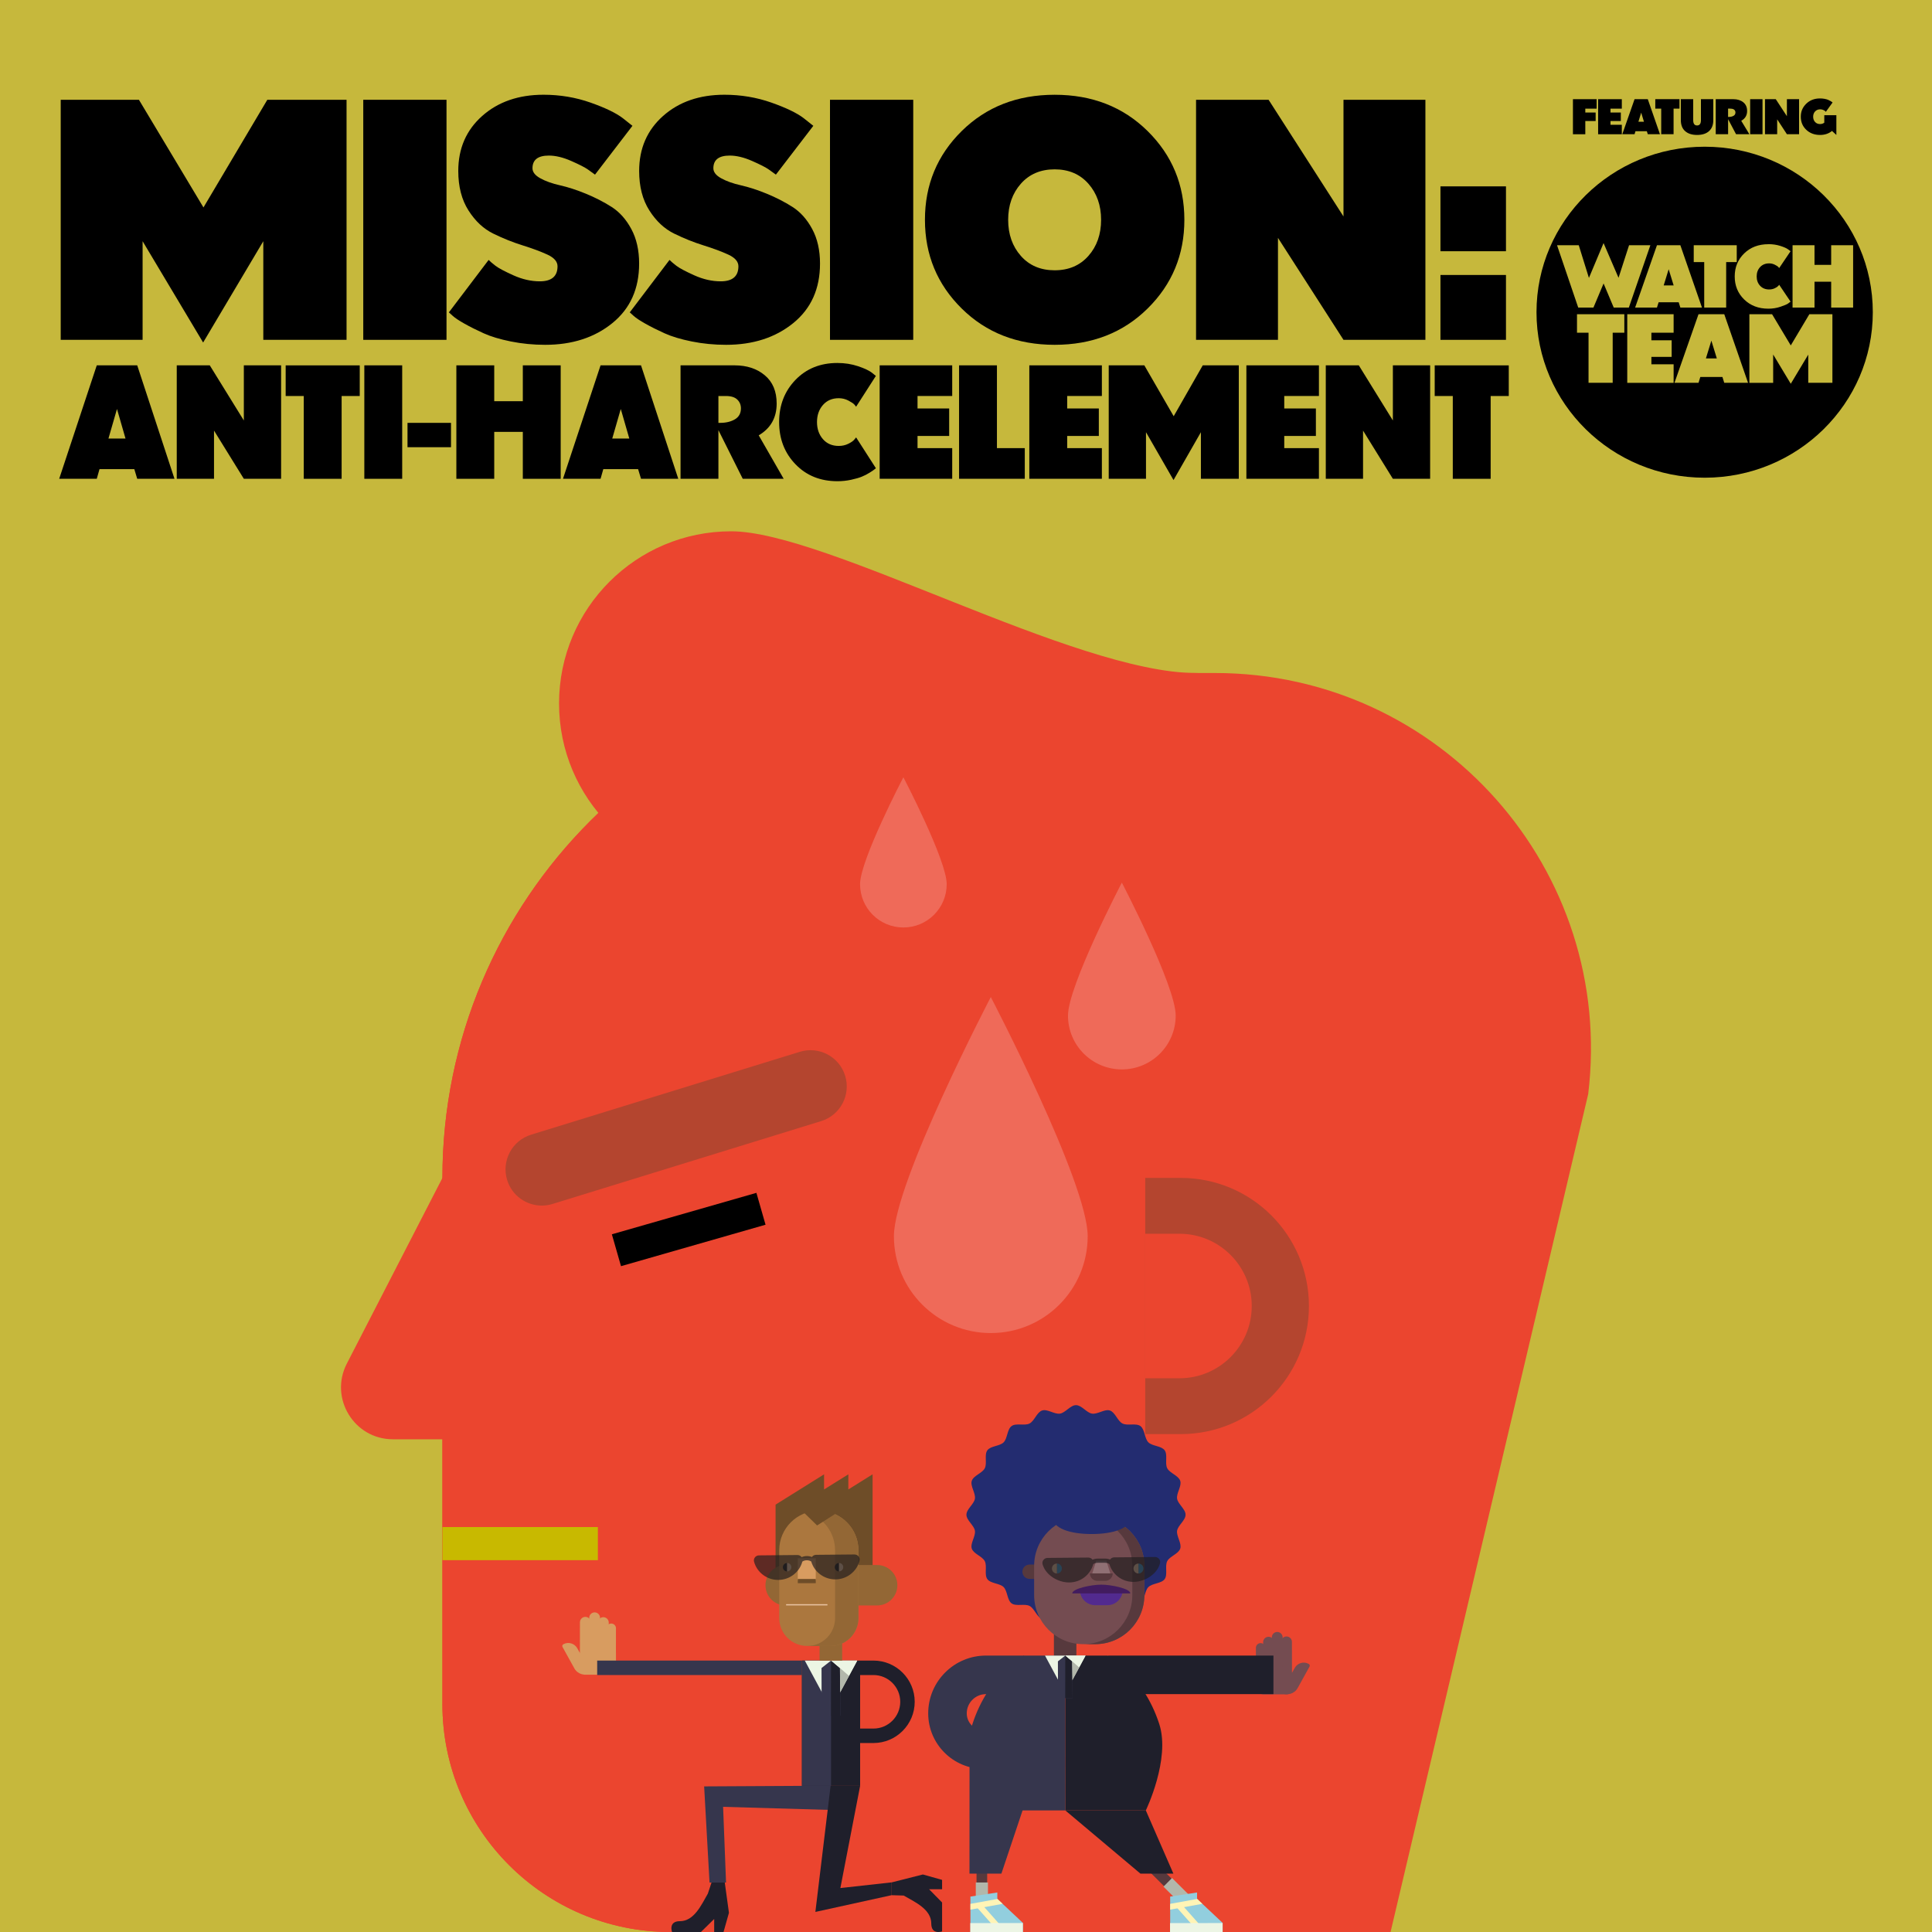 <?xml version="1.0" encoding="utf-8"?>
<svg xmlns="http://www.w3.org/2000/svg" xmlns:xlink="http://www.w3.org/1999/xlink" id="Calque_1" data-name="Calque 1" viewBox="0 0 800 800">
  <defs>
    <style>
      .cls-1 {
        fill: none;
      }

      .cls-2 {
        fill: #eb452f;
      }

      .cls-3 {
        fill: #6e4d28;
      }

      .cls-4 {
        fill: #3598cf;
      }

      .cls-5 {
        fill: #907074;
      }

      .cls-6 {
        fill: #ef6a59;
      }

      .cls-7 {
        fill: #92cede;
      }

      .cls-8 {
        fill: #b2b7ab;
      }

      .cls-9 {
        fill: #232c70;
      }

      .cls-10 {
        fill: #ecf5e4;
      }

      .cls-11 {
        clip-path: url(#clippath-1);
      }

      .cls-12 {
        clip-path: url(#clippath-2);
      }

      .cls-13 {
        fill: #936735;
      }

      .cls-14 {
        fill: #fff4b6;
      }

      .cls-15 {
        fill: #1f1f2b;
      }

      .cls-16 {
        fill: #421c5f;
      }

      .cls-17 {
        fill: #f2b14f;
      }

      .cls-18 {
        fill: #522a8f;
      }

      .cls-19 {
        fill: #d89c60;
      }

      .cls-20 {
        fill: #57393d;
      }

      .cls-21 {
        fill: #231f20;
        opacity: .7;
      }

      .cls-22 {
        fill: #ab773e;
      }

      .cls-23 {
        fill: #c6b83c;
      }

      .cls-24 {
        fill: #b4452f;
      }

      .cls-25 {
        fill: #e8c3a1;
      }

      .cls-26 {
        fill: #c8b900;
      }

      .cls-27 {
        fill: #1a1a1a;
      }

      .cls-28 {
        clip-path: url(#clippath);
      }

      .cls-29 {
        fill: #744c51;
      }

      .cls-30 {
        fill: #36364d;
      }
    </style>
    <clipPath id="clippath">
      <rect class="cls-1" x="183.2" y="587.25" width="112.21" height="104.26"/>
    </clipPath>
    <clipPath id="clippath-1">
      <polygon class="cls-7" points="506.29 796.25 495.68 786.28 495.68 783.64 484.54 785.33 484.54 800 506.3 799.97 506.29 796.25"/>
    </clipPath>
    <clipPath id="clippath-2">
      <polygon class="cls-7" points="423.58 796.25 412.97 786.28 412.97 783.64 401.83 785.33 401.83 800 423.58 799.97 423.58 796.25"/>
    </clipPath>
  </defs>
  <rect class="cls-23" width="800" height="800"/>
  <g>
    <g>
      <path class="cls-2" d="M202.31,476.1h0c-8.05,0-15.42,4.5-19.11,11.65l-39.59,76.9c-7.36,14.3,3.02,31.33,19.11,31.33h39.59c11.87,0,21.49-9.62,21.49-21.49v-76.9c0-11.87-9.62-21.49-21.49-21.49Z"/>
      <path class="cls-2" d="M575.81,800h-298.23c-52.13,0-94.39-42.26-94.39-94.39v-217.86c0-115.47,93.61-209.07,209.07-209.07h110.89c93.37,0,165.73,81.65,154.49,174.35l-81.84,346.98Z"/>
      <path class="cls-24" d="M474.15,487.75h14.81c29.27,0,53.04,23.76,53.04,53.04h0c0,29.27-23.76,53.04-53.04,53.04h-14.81v-106.07h0Z"/>
      <path class="cls-2" d="M474.15,510.87h14.25c16.51,0,29.92,13.41,29.92,29.92h0c0,16.51-13.41,29.92-29.92,29.92h-14.25v-59.84h0Z"/>
      <path class="cls-2" d="M183.2,705.61v-217.86c0-115.47,93.61-209.07,209.07-209.07h81.88v315.15s-105.81,206.18-105.81,206.18h-90.76c-52.13,0-94.39-42.26-94.39-94.39Z"/>
      <path class="cls-24" d="M224.34,499.21c-6.42,0-12.35-4.14-14.34-10.59-2.44-7.92,2-16.33,9.92-18.77l111.27-34.32c7.93-2.44,16.33,2,18.77,9.92,2.44,7.92-2,16.33-9.92,18.77l-111.27,34.32c-1.47.45-2.97.67-4.43.67Z"/>
      <g>
        <line class="cls-24" x1="255.27" y1="517.67" x2="315.11" y2="500.51"/>
        <rect x="254.06" y="502.23" width="62.26" height="13.73" transform="translate(-129.29 98.35) rotate(-16)"/>
      </g>
      <path class="cls-6" d="M410.27,551.99c-22.16,0-40.12-17.96-40.12-40.12,0-22.16,40.12-99.02,40.12-99.02,0,0,40.12,76.86,40.12,99.02,0,22.16-17.96,40.12-40.12,40.12Z"/>
      <path class="cls-6" d="M464.53,442.82c-12.32,0-22.3-9.98-22.3-22.3,0-12.32,22.3-55.05,22.3-55.05,0,0,22.3,42.73,22.3,55.05,0,12.32-9.98,22.3-22.3,22.3Z"/>
      <path class="cls-2" d="M495.21,278.68c39.36,0-153.09,83.86-192.45,83.86s-71.27-31.91-71.27-71.27,31.91-71.27,71.27-71.27,142.23,58.68,192.45,58.68Z"/>
      <path class="cls-6" d="M374.07,384.05c-9.91,0-17.94-8.03-17.94-17.94,0-9.91,17.94-44.27,17.94-44.27,0,0,17.94,34.36,17.94,44.27s-8.03,17.94-17.94,17.94Z"/>
      <g class="cls-28">
        <rect class="cls-26" x="154.21" y="632.31" width="93.36" height="13.73"/>
      </g>
    </g>
    <g>
      <g>
        <g>
          <g>
            <path class="cls-29" d="M530.49,693.38l-.02-13.51c0-1.24,1-2.24,2.24-2.25h0c1.24,0,2.24,1,2.25,2.24l.02,13.51c0,.48-.39.87-.87.87h-2.75c-.48,0-.87-.39-.87-.87Z"/>
            <path class="cls-29" d="M526.65,693.38l-.02-15.37c0-1.24,1-2.24,2.24-2.25h0c1.24,0,2.24,1,2.25,2.24l.02,15.37c0,.48-.39.87-.87.87h-2.75c-.48,0-.87-.39-.87-.87Z"/>
            <path class="cls-29" d="M523.06,693.38l-.02-13.38c0-1.24,1-2.24,2.24-2.25h0c1.24,0,2.24,1,2.25,2.24l.02,13.38c0,.48-.39.87-.87.87h-2.75c-.48,0-.87-.39-.87-.87Z"/>
            <path class="cls-29" d="M520.06,693.49l-.02-11.15c0-1.08.87-1.96,1.95-1.96h0c1.08,0,1.96.87,1.96,1.95l.02,11.15c0,.42-.34.76-.76.76h-2.4c-.42,0-.76-.34-.76-.75Z"/>
            <path class="cls-29" d="M539.03,687.16h0v11.76c0,2.35-1.91,4.26-4.26,4.26h0c-.46,0-.83-.37-.83-.83v-10.1c0-2.81,2.28-5.09,5.09-5.09Z" transform="translate(669.64 1563.13) rotate(-151.06)"/>
          </g>
          <path class="cls-29" d="M520.04,692.48v6c0,1.72,1.4,3.11,3.12,3.11h10.03s1.78-9.12,1.78-9.12h-14.93Z"/>
        </g>
        <g>
          <g>
            <g>
              <rect class="cls-20" x="481.36" y="766.53" width="4.41" height="25.9" transform="translate(-410.16 572.86) rotate(-45.17)"/>
              <rect class="cls-8" x="485.58" y="777.56" width="5.04" height="12.88" transform="translate(-412.02 577.41) rotate(-45.17)"/>
              <g>
                <g>
                  <polygon class="cls-7" points="506.29 796.25 495.68 786.28 495.68 783.64 484.54 785.33 484.54 800 506.3 799.97 506.29 796.25"/>
                  <g class="cls-11">
                    <rect class="cls-14" x="490.77" y="787.47" width="2.36" height="11.78" transform="translate(-402.84 527.32) rotate(-41.64)"/>
                    <rect class="cls-14" x="480.89" y="787.4" width="18.35" height="2.36" transform="translate(-132.7 99.96) rotate(-10.27)"/>
                  </g>
                </g>
                <rect class="cls-10" x="484.54" y="796.27" width="21.75" height="3.72" transform="translate(-1.03 .64) rotate(-.07)"/>
              </g>
            </g>
            <g>
              <rect class="cls-20" x="404.36" y="766.53" width="4.41" height="25.91"/>
              <rect class="cls-8" x="404.05" y="779.49" width="5.04" height="12.97"/>
              <g>
                <g>
                  <polygon class="cls-7" points="423.58 796.25 412.97 786.28 412.97 783.64 401.83 785.33 401.83 800 423.58 799.97 423.58 796.25"/>
                  <g class="cls-12">
                    <rect class="cls-14" x="408.06" y="787.47" width="2.36" height="11.78" transform="translate(-423.74 472.36) rotate(-41.64)"/>
                    <rect class="cls-14" x="398.18" y="787.4" width="18.35" height="2.36" transform="translate(-134.02 85.22) rotate(-10.27)"/>
                  </g>
                </g>
                <rect class="cls-10" x="401.83" y="796.27" width="21.75" height="3.72" transform="translate(-1.03 .53) rotate(-.07)"/>
              </g>
            </g>
          </g>
          <g>
            <path class="cls-9" d="M490.92,627.21c0,2.34-3.16,4.4-3.51,6.63s2,5.23,1.3,7.39c-.71,2.2-4.36,3.18-5.39,5.22-1.05,2.06.29,5.58-1.06,7.43-1.35,1.86-5.12,1.67-6.74,3.3-1.62,1.62-1.43,5.39-3.3,6.74-1.85,1.35-5.37.01-7.43,1.06-2.03,1.04-3.02,4.68-5.22,5.39s-5.1-1.66-7.39-1.3c-2.24.35-4.3,3.51-6.63,3.51s-4.4-3.16-6.63-3.51c-2.3-.36-5.23,2-7.39,1.3-2.2-.71-3.18-4.36-5.22-5.39-2.06-1.05-5.58.29-7.43-1.06-1.86-1.35-1.67-5.12-3.3-6.74s-5.39-1.43-6.74-3.3c-1.35-1.85-.01-5.37-1.06-7.43s-4.68-3.02-5.39-5.22c-.7-2.16,1.66-5.1,1.3-7.39-.35-2.24-3.51-4.3-3.51-6.63s3.16-4.4,3.51-6.63c.36-2.3-2-5.23-1.3-7.39.71-2.2,4.36-3.18,5.39-5.22,1.05-2.06-.29-5.58,1.06-7.43s5.12-1.67,6.74-3.3c1.62-1.62,1.43-5.39,3.3-6.74,1.85-1.35,5.37-.01,7.43-1.06,2.03-1.04,3.02-4.68,5.22-5.39s5.1,1.66,7.39,1.3c2.24-.35,4.3-3.51,6.63-3.51s4.4,3.16,6.63,3.51c2.3.36,5.23-2,7.39-1.3,2.2.71,3.18,4.36,5.22,5.39,2.06,1.05,5.58-.29,7.43,1.06s1.67,5.12,3.3,6.74,5.39,1.43,6.74,3.3c1.35,1.85.01,5.37,1.06,7.43,1.04,2.03,4.68,3.02,5.39,5.22.7,2.16-1.66,5.1-1.3,7.39.35,2.24,3.51,4.3,3.51,6.63Z"/>
            <path class="cls-20" d="M423.35,647.86h3.3c1.64,0,2.97,1.33,2.97,2.97h0c0,1.64-1.33,2.97-2.97,2.97h-3.3v-5.94h0Z" transform="translate(852.97 1301.65) rotate(-180)"/>
            <g>
              <polygon class="cls-15" points="472.22 775.82 485.87 775.82 474.46 749.65 441.12 749.65 472.22 775.82"/>
              <polygon class="cls-30" points="401.44 775.82 414.66 775.82 429.72 730.87 401.47 721.08 401.44 775.82"/>
            </g>
            <polygon class="cls-20" points="436.4 668.67 436.4 686.68 441.06 691.39 445.71 686.68 445.71 668.67 436.4 668.67"/>
            <path class="cls-29" d="M448.54,628.08h0c-11.23,0-20.33,9.1-20.33,20.33v12.07c0,11.23,9.1,20.33,20.33,20.33h4.99c11.23,0,20.33-9.1,20.33-20.33v-12.07c0-11.23-9.1-20.33-20.33-20.33h-4.99"/>
            <path class="cls-20" d="M453.53,628.08h-4.99c11.23,0,20.33,9.1,20.33,20.33v12.07c0,11.23-9.1,20.33-20.33,20.33h4.99c11.23,0,20.33-9.1,20.33-20.33v-12.07c0-11.23-9.1-20.33-20.33-20.33Z"/>
            <path class="cls-18" d="M447.15,658.3c0,3.52,2.85,6.38,6.38,6.38h4.99c3.52,0,6.38-2.85,6.38-6.38h-17.74Z"/>
            <g>
              <path class="cls-20" d="M457.66,654.6h-3.27c-1.71,0-3.09-1.38-3.09-3.09h1s7.46,0,7.46,0h1c0,1.71-1.38,3.09-3.09,3.09Z"/>
              <polygon class="cls-5" points="453.94 646.22 458.11 646.22 459.75 651.5 452.29 651.5 453.94 646.22"/>
            </g>
            <g>
              <path class="cls-4" d="M437.64,647.43c1.14,0,2.06.92,2.06,2.06s-.92,2.06-2.06,2.06"/>
              <path class="cls-4" d="M471.41,647.43c1.14,0,2.06.92,2.06,2.06s-.92,2.06-2.06,2.06"/>
            </g>
            <path class="cls-25" d="M437.64,651.55c-1.14,0-2.06-.92-2.06-2.06s.92-2.06,2.06-2.06"/>
            <path class="cls-25" d="M471.41,651.55c-1.14,0-2.06-.92-2.06-2.06s.92-2.06,2.06-2.06"/>
            <path class="cls-21" d="M454.53,647.12c-.66,0-1.28.18-1.72.47-.05.03-.08.06-.12.09-1.17,4.33-5.14,7.54-9.9,7.58-4.8.05-9.87-3.15-11.08-7.52-.37-1.32.64-2.62,2.03-2.64l16.91-.15c.73,0,1.36.36,1.75.89.63-.29,1.36-.45,2.12-.46h2.99c.79-.02,1.52.13,2.13.4.38-.53.99-.9,1.72-.91l16.91-.15c1.39-.01,2.42,1.27,2.08,2.6-1.13,4.4-6.13,7.67-10.94,7.71-4.76.05-8.79-3.09-10.05-7.4-.41-.3-1.09-.53-1.85-.52h-2.99Z"/>
            <path class="cls-16" d="M444,659.8c0-2,7.91-3.63,12.02-3.63s12.02,1.62,12.02,3.63"/>
            <path class="cls-15" d="M441.12,749.65h33.34s10.28-21.2,5.57-35.76c-6.7-20.68-21.35-28.35-21.35-28.35h-17.56s-.03,30.55-.03,30.55l.03,33.56Z"/>
            <path class="cls-30" d="M441.12,685.54h-17.1s-14.65,7.68-21.35,28.35c-4.71,14.55,5.57,35.76,5.57,35.76h32.87s-.03-33.56-.03-33.56v-30.55"/>
            <g>
              <polygon class="cls-10" points="441.1 701.14 441.1 701.14 432.71 685.54 449.5 685.54 441.1 701.14"/>
              <polygon class="cls-30" points="444.14 703.16 438.1 703.16 438.06 687.92 441.12 685.54 441.12 685.54 443.96 687.92 444.14 703.16"/>
              <polygon class="cls-15" points="441.1 685.54 443.94 687.92 444.13 703.16 441.09 703.16 441.1 685.54"/>
              <polygon class="cls-10" points="446.86 690.45 449.5 685.54 441.1 685.54 443.94 687.92 446.86 690.45"/>
              <polygon class="cls-8" points="443.96 687.92 444.05 695.7 446.88 690.45 443.96 687.92"/>
            </g>
            <path class="cls-9" d="M468.29,628.08c0,4.76-7.28,7.13-16.25,7.13s-16.25-2.36-16.25-7.13,7.28-8.62,16.25-8.62,16.25,3.86,16.25,8.62Z"/>
          </g>
          <path class="cls-30" d="M424.41,732.46h-17.08c-12.67,0-22.98-10.31-22.98-22.98,0-6.4,2.49-12.41,7.01-16.93,4.52-4.52,10.54-7.01,16.93-7.01h15.73v15.96h-15.73c-2.13,0-4.14.83-5.64,2.34-1.51,1.51-2.34,3.51-2.34,5.64,0,3.87,3.15,7.01,7.01,7.01h17.08v15.96Z"/>
          <rect class="cls-15" x="458.9" y="685.54" width="68.4" height="15.96"/>
        </g>
      </g>
      <g>
        <g>
          <g>
            <path class="cls-19" d="M244.61,685.27l.02-13.51c0-1.24-1-2.24-2.24-2.25h0c-1.24,0-2.24,1-2.25,2.24l-.02,13.51c0,.48.39.87.87.87h2.75c.48,0,.87-.39.87-.87Z"/>
            <path class="cls-19" d="M248.45,685.27l.02-15.37c0-1.24-1-2.24-2.24-2.25h0c-1.24,0-2.24,1-2.25,2.24l-.02,15.37c0,.48.39.87.87.87h2.75c.48,0,.87-.39.87-.87Z"/>
            <path class="cls-19" d="M252.05,685.27l.02-13.38c0-1.24-1-2.24-2.24-2.25h0c-1.24,0-2.24,1-2.25,2.24l-.02,13.38c0,.48.39.87.87.87h2.75c.48,0,.87-.39.87-.87Z"/>
            <path class="cls-19" d="M255.04,685.38l.02-11.15c0-1.08-.87-1.96-1.95-1.96h0c-1.08,0-1.96.87-1.96,1.95l-.02,11.15c0,.42.34.76.76.76h2.4c.42,0,.76-.34.76-.75Z"/>
            <path class="cls-19" d="M236.89,679.05h0c2.35,0,4.26,1.91,4.26,4.26v11.76h0c-2.81,0-5.09-2.28-5.09-5.09v-10.1c0-.46.37-.83.83-.83Z" transform="translate(-302.64 201.23) rotate(-28.94)"/>
          </g>
          <path class="cls-19" d="M255.06,684.36v6c0,1.72-1.4,3.11-3.12,3.11h-10.03s-1.78-9.12-1.78-9.12h14.93Z"/>
        </g>
        <g>
          <g>
            <path class="cls-15" d="M382.15,776.18l7.95,2.24v3.87h-5.39s5.39,5.49,5.39,5.49v11.97s-4.48,1.6-4.48-3.25c0-5.87-6.63-8.85-11.42-11.59l-4.99-.15v-5.3s12.94-3.28,12.94-3.28Z"/>
            <path class="cls-15" d="M301.84,792.05l-2.24,7.95h-3.87v-5.39s-5.49,5.39-5.49,5.39h-11.97s-1.6-4.48,3.25-4.48c5.87,0,8.85-6.63,11.59-11.42l1.65-4.99h5.3s1.78,12.94,1.78,12.94Z"/>
            <polygon class="cls-30" points="293.8 779.51 300.64 779.51 299.42 748.17 344.29 749.47 344.29 739.49 332.06 739.49 291.57 739.71 293.8 779.51"/>
            <polygon class="cls-15" points="369.21 779.45 369.21 784.75 337.63 791.69 343.93 739.49 356.16 739.49 347.98 781.8 369.21 779.45"/>
          </g>
          <rect class="cls-30" x="247.28" y="687.61" width="84.77" height="5.99"/>
          <path class="cls-15" d="M361.69,721.75h-28.44v-5.99h28.44c6.11,0,11.08-4.97,11.08-11.08s-4.97-11.08-11.08-11.08h-5.53v-5.99h5.53c9.41,0,17.07,7.66,17.07,17.07s-7.66,17.07-17.07,17.07Z"/>
          <g>
            <rect class="cls-15" x="332.06" y="687.61" width="24.1" height="51.88"/>
            <rect class="cls-30" x="332.06" y="687.61" width="12.05" height="51.88"/>
          </g>
          <g>
            <polygon class="cls-10" points="344.11 707.79 344.11 707.79 333.25 687.61 354.96 687.61 344.11 707.79"/>
            <polygon class="cls-30" points="348.04 710.39 340.23 710.39 340.18 690.69 344.13 687.61 344.13 687.61 347.8 690.69 348.04 710.39"/>
            <polygon class="cls-15" points="344.11 687.61 347.77 690.69 348.01 710.39 344.08 710.39 344.11 687.61"/>
            <polygon class="cls-10" points="351.55 693.96 354.96 687.61 344.11 687.61 347.77 690.69 351.55 693.96"/>
            <polygon class="cls-8" points="347.8 690.69 347.92 700.75 351.57 693.96 347.8 690.69"/>
          </g>
          <rect class="cls-13" x="339.37" y="679.55" width="9.36" height="8.07"/>
          <polygon class="cls-17" points="355.23 687.61 355.23 687.62 355.23 687.62 355.23 687.61"/>
          <g>
            <polygon class="cls-3" points="361.33 662.03 361.32 616.75 361.32 610.48 351.28 616.75 351.28 610.49 341.23 616.75 341.23 610.49 321.15 623.03 321.15 661.39 361.33 662.03"/>
            <g>
              <g>
                <path class="cls-13" d="M316.97,648.04h9.3c4.62,0,8.37,3.75,8.37,8.37h0c0,4.62-3.75,8.37-8.37,8.37h-9.3v-16.74h0Z" transform="translate(651.61 1312.83) rotate(180)"/>
                <path class="cls-13" d="M353.91,648.04h9.3c4.62,0,8.37,3.75,8.37,8.37h0c0,4.62-3.75,8.37-8.37,8.37h-9.3v-16.74h0Z"/>
              </g>
              <path class="cls-22" d="M334.22,681.56h9.67c6.39,0,11.57-5.18,11.57-11.57v-28.04c0-9.06-7.34-16.4-16.4-16.4h0c-9.06,0-16.4,7.34-16.4,16.4v28.04c0,6.39,5.18,11.57,11.57,11.57Z"/>
              <path class="cls-13" d="M339.06,625.55h0c-1.68,0-3.31.25-4.84.73,6.7,2.06,11.57,8.3,11.57,15.68v28.04c0,6.39-5.18,11.57-11.57,11.57h9.67c6.39,0,11.57-5.18,11.57-11.57v-28.04c0-9.06-7.34-16.4-16.4-16.4Z"/>
              <rect class="cls-19" x="330.35" y="645.25" width="7.44" height="9.13" transform="translate(668.14 1299.63) rotate(-180)"/>
              <rect class="cls-3" x="330.35" y="653.81" width="7.44" height="1.74" transform="translate(668.14 1309.37) rotate(-180)"/>
              <path class="cls-27" d="M325.93,647.2c-.96,0-1.75.78-1.75,1.75s.78,1.75,1.75,1.75"/>
              <path class="cls-25" d="M325.93,650.69c.96,0,1.75-.78,1.75-1.75,0-.96-.78-1.75-1.75-1.75"/>
              <path class="cls-27" d="M347.42,647.2c-.96,0-1.75.78-1.75,1.75s.78,1.75,1.75,1.75"/>
              <path class="cls-25" d="M347.42,650.69c.96,0,1.75-.78,1.75-1.75,0-.96-.78-1.75-1.75-1.75"/>
              <rect class="cls-25" x="325.51" y="664.26" width="17.11" height=".5"/>
            </g>
            <path class="cls-21" d="M353.83,643.67l-15.92.15c-.73,0-1.34.37-1.72.91-.62-.27-1.34-.42-2.13-.4-.76,0-1.5.17-2.12.46-.38-.54-1.01-.9-1.75-.89l-15.92.15c-1.39.01-2.4,1.32-2.03,2.64,1.21,4.37,5.28,7.57,10.09,7.52,4.76-.05,8.73-3.25,9.9-7.58.04-.03.08-.06.12-.09.44-.29,1.07-.46,1.72-.47.76,0,1.44.22,1.85.52,1.25,4.31,5.29,7.44,10.05,7.4,4.8-.05,8.81-3.32,9.94-7.71.34-1.33-.69-2.61-2.08-2.6Z"/>
          </g>
          <polyline class="cls-3" points="352.98 622.33 338.34 631.66 332.77 626.23"/>
        </g>
      </g>
    </g>
  </g>
  <g>
    <g>
      <path d="M109.03,140.72v-40.84l-24.92,41.95-25.06-41.95v40.84H25.14V41.32h32.39l26.72,44.58,26.44-44.58h32.81v99.4h-34.47Z"/>
      <path d="M150.42,140.72V41.32h34.47v99.4h-34.47Z"/>
      <path d="M185.86,129.36l16.47-21.73c.64.65,1.59,1.45,2.84,2.42,1.25.97,3.71,2.28,7.41,3.95,3.69,1.66,7.34,2.49,10.94,2.49,4.89,0,7.34-2.08,7.34-6.23,0-1.94-1.41-3.55-4.22-4.85-2.82-1.29-6.23-2.56-10.24-3.81-4.01-1.25-8.05-2.86-12.11-4.85-4.06-1.98-7.5-5.19-10.31-9.62-2.82-4.43-4.22-9.87-4.22-16.34,0-9.32,3.3-16.91,9.9-22.77,6.6-5.86,15.07-8.79,25.4-8.79,6.83,0,13.31,1.09,19.45,3.25,6.14,2.17,10.59,4.32,13.36,6.44l4.01,3.18-15.5,20.21c-.74-.55-1.73-1.27-2.98-2.15-1.25-.88-3.55-2.05-6.92-3.53-3.37-1.48-6.44-2.21-9.21-2.21-4.52,0-6.78,1.75-6.78,5.26,0,1.57,1.08,2.95,3.25,4.15,2.17,1.2,4.89,2.17,8.17,2.91,3.28.74,6.83,1.89,10.66,3.46,3.83,1.57,7.38,3.39,10.66,5.47,3.27,2.08,6,5.12,8.17,9.14,2.17,4.01,3.25,8.79,3.25,14.33,0,10.43-3.69,18.64-11.07,24.64-7.38,6-16.66,9-27.83,9-4.89,0-9.62-.46-14.19-1.38-4.57-.92-8.33-2.05-11.28-3.39-2.95-1.34-5.58-2.65-7.89-3.95-2.31-1.29-3.97-2.4-4.98-3.32l-1.52-1.38Z"/>
      <path d="M260.76,129.36l16.47-21.73c.64.65,1.59,1.45,2.84,2.42,1.25.97,3.71,2.28,7.41,3.95,3.69,1.66,7.34,2.49,10.94,2.49,4.89,0,7.34-2.08,7.34-6.23,0-1.94-1.41-3.55-4.22-4.85-2.82-1.29-6.23-2.56-10.24-3.81-4.01-1.25-8.05-2.86-12.11-4.85-4.06-1.98-7.5-5.19-10.31-9.62-2.82-4.43-4.22-9.87-4.22-16.34,0-9.32,3.3-16.91,9.9-22.77,6.6-5.86,15.07-8.79,25.4-8.79,6.83,0,13.31,1.09,19.45,3.25,6.14,2.17,10.59,4.32,13.36,6.44l4.01,3.18-15.5,20.21c-.74-.55-1.73-1.27-2.98-2.15-1.25-.88-3.55-2.05-6.92-3.53-3.37-1.48-6.44-2.21-9.21-2.21-4.52,0-6.78,1.75-6.78,5.26,0,1.57,1.08,2.95,3.25,4.15,2.17,1.2,4.89,2.17,8.17,2.91,3.28.74,6.83,1.89,10.66,3.46,3.83,1.57,7.38,3.39,10.66,5.47,3.27,2.08,6,5.12,8.17,9.14,2.17,4.01,3.25,8.79,3.25,14.33,0,10.43-3.69,18.64-11.07,24.64-7.38,6-16.66,9-27.83,9-4.89,0-9.62-.46-14.19-1.38-4.57-.92-8.33-2.05-11.28-3.39-2.95-1.34-5.58-2.65-7.89-3.95-2.31-1.29-3.97-2.4-4.98-3.32l-1.52-1.38Z"/>
      <path d="M343.68,140.72V41.32h34.47v99.4h-34.47Z"/>
      <path d="M475.19,54.26c10.15,10.01,15.23,22.27,15.23,36.75s-5.08,26.74-15.23,36.75c-10.15,10.01-22.98,15.02-38.48,15.02s-28.33-5.01-38.48-15.02c-10.15-10.01-15.23-22.26-15.23-36.75s5.07-26.74,15.23-36.75c10.15-10.01,22.98-15.02,38.48-15.02s28.33,5.01,38.48,15.02ZM422.72,76.07c-3.51,3.97-5.26,8.95-5.26,14.95s1.75,10.98,5.26,14.95c3.51,3.97,8.17,5.95,13.98,5.95s10.47-1.98,13.98-5.95c3.51-3.97,5.26-8.95,5.26-14.95s-1.76-10.98-5.26-14.95c-3.51-3.97-8.17-5.95-13.98-5.95s-10.48,1.99-13.98,5.95Z"/>
      <path d="M556.31,140.72l-27.13-42.22v42.22h-33.92V41.32h30.04l31.01,48.31v-48.31h33.92v99.4h-33.92Z"/>
      <path d="M596.46,104.03v-26.86h27.13v26.86h-27.13ZM596.46,140.72v-26.86h27.13v26.86h-27.13Z"/>
    </g>
    <g>
      <path d="M56.82,151.28l15.43,46.98h-15.43l-1.2-3.99h-14.42l-1.13,3.99h-15.56l15.56-46.98h16.75ZM51.97,181.58l-3.53-12.23-3.53,12.23h7.05Z"/>
      <path d="M100.97,198.26l-12.35-19.96v19.96h-15.43v-46.98h13.67l14.11,22.83v-22.83h15.43v46.98h-15.43Z"/>
      <path d="M118.29,163.98v-12.69h30.67v12.69h-7.5v34.28h-15.68v-34.28h-7.49Z"/>
      <path d="M150.86,198.26v-46.98h15.68v46.98h-15.68Z"/>
      <path d="M168.74,185.18v-10.08h18.01v10.08h-18.01Z"/>
      <path d="M216.49,198.26v-19.43h-11.84v19.43h-15.68v-46.98h15.68v14.85h11.84v-14.85h15.68v46.98h-15.68Z"/>
      <path d="M265.43,151.28l15.43,46.98h-15.43l-1.2-3.99h-14.42l-1.13,3.99h-15.56l15.56-46.98h16.75ZM260.58,181.58l-3.53-12.23-3.53,12.23h7.05Z"/>
      <path d="M307.56,198.26l-10.08-20.15v20.15h-15.68v-46.98h22.36c5.08,0,9.26,1.37,12.53,4.12,3.28,2.75,4.91,6.65,4.91,11.71,0,5.85-2.48,10.23-7.43,13.15l10.33,17.99h-16.94ZM300.57,163.98h-3.09v11.12h.69c2.43,0,4.48-.49,6.14-1.47,1.66-.98,2.49-2.5,2.49-4.55,0-1.44-.5-2.65-1.51-3.63s-2.58-1.47-4.72-1.47Z"/>
      <path d="M329.39,192.24c-4.51-4.67-6.77-10.49-6.77-17.47s2.26-12.8,6.77-17.47c4.51-4.67,10.3-7,17.35-7,3.06,0,5.92.45,8.57,1.34,2.65.89,4.53,1.78,5.67,2.65l1.7,1.37-8.19,12.76c-.17-.26-.43-.59-.79-.98-.36-.39-1.16-.92-2.39-1.57-1.24-.65-2.57-.98-4-.98-2.73,0-4.91.94-6.55,2.81-1.64,1.88-2.46,4.23-2.46,7.07s.82,5.19,2.46,7.07c1.64,1.88,3.82,2.81,6.55,2.81,1.43,0,2.74-.29,3.94-.88,1.2-.59,2.03-1.17,2.49-1.73l.76-.92,8.19,12.76c-.17.13-.4.32-.69.56-.29.24-.94.68-1.95,1.31-1.01.63-2.08,1.18-3.21,1.64s-2.61.88-4.44,1.28c-1.83.39-3.71.59-5.64.59-7.05,0-12.84-2.33-17.35-7Z"/>
      <path d="M364.25,198.26v-46.98h30.04v12.69h-14.36v5.17h13.1v11.38h-13.1v5.04h14.36v12.69h-30.04Z"/>
      <path d="M397.13,198.26v-46.98h15.68v34.28h11.53v12.69h-27.21Z"/>
      <path d="M426.22,198.26v-46.98h30.04v12.69h-14.36v5.17h13.1v11.38h-13.1v5.04h14.36v12.69h-30.04Z"/>
      <path d="M497.27,198.26v-19.3l-11.34,19.82-11.4-19.82v19.3h-15.43v-46.98h14.74l12.16,21.07,12.03-21.07h14.93v46.98h-15.68Z"/>
      <path d="M516.1,198.26v-46.98h30.04v12.69h-14.36v5.17h13.1v11.38h-13.1v5.04h14.36v12.69h-30.04Z"/>
      <path d="M576.76,198.26l-12.35-19.96v19.96h-15.43v-46.98h13.67l14.11,22.83v-22.83h15.43v46.98h-15.43Z"/>
      <path d="M594.08,163.98v-12.69h30.67v12.69h-7.5v34.28h-15.68v-34.28h-7.49Z"/>
    </g>
    <g>
      <g>
        <path d="M651.32,55.58v-14.51h9.81v3.92h-4.69v1.6h4.28v3.52h-4.28v5.48h-5.12Z"/>
        <path d="M661.75,55.58v-14.51h9.81v3.92h-4.69v1.6h4.28v3.52h-4.28v1.56h4.69v3.92h-9.81Z"/>
        <path d="M682.31,41.06l5.04,14.51h-5.04l-.39-1.23h-4.71l-.37,1.23h-5.08l5.08-14.51h5.47ZM680.73,50.42l-1.15-3.78-1.15,3.78h2.3Z"/>
        <path d="M685.42,44.98v-3.92h10.02v3.92h-2.45v10.59h-5.12v-10.59h-2.45Z"/>
        <path d="M707.68,54.3c-1.19,1.05-2.83,1.58-4.95,1.58s-3.76-.53-4.95-1.58c-1.19-1.05-1.78-2.57-1.78-4.57v-8.67h5.12v8.67c0,1.48.53,2.22,1.6,2.22s1.6-.74,1.6-2.22v-8.67h5.12v8.67c0,1.99-.59,3.52-1.78,4.57Z"/>
        <path d="M718.86,55.58l-3.29-6.23v6.23h-5.12v-14.51h7.3c1.66,0,3.02.42,4.09,1.27,1.07.85,1.6,2.06,1.6,3.62,0,1.81-.81,3.16-2.43,4.06l3.37,5.56h-5.53ZM716.57,44.98h-1.01v3.44h.23c.79,0,1.46-.15,2.01-.45.54-.3.81-.77.81-1.4,0-.44-.16-.82-.49-1.12-.33-.3-.84-.45-1.54-.45Z"/>
        <path d="M724.7,55.58v-14.51h5.12v14.51h-5.12Z"/>
        <path d="M739.92,55.58l-4.03-6.17v6.17h-5.04v-14.51h4.46l4.61,7.05v-7.05h5.04v14.51h-5.04Z"/>
        <path d="M760.4,55.88l-1.81-1.66c-1.33,1.1-2.98,1.66-4.94,1.66-2.32,0-4.23-.72-5.73-2.15-1.5-1.43-2.25-3.24-2.25-5.41s.75-3.9,2.25-5.37c1.5-1.46,3.4-2.19,5.71-2.19.66,0,1.29.06,1.89.17s1.1.26,1.48.42c.38.17.72.34,1.01.51.29.17.49.31.62.41l.19.18-2.78,3.86c-.05-.08-.14-.18-.25-.29s-.36-.27-.76-.46c-.4-.2-.84-.29-1.34-.29-.85,0-1.55.29-2.09.86-.54.57-.81,1.3-.81,2.19s.26,1.6.78,2.18,1.21.87,2.08.87c.67,0,1.25-.19,1.75-.57v-3.09h5v8.17Z"/>
      </g>
      <g>
        <polygon points="706.38 148.42 710.9 148.42 708.64 141.05 706.38 148.42"/>
        <polygon points="690.96 111.49 688.9 118.18 693.02 118.18 690.96 111.49"/>
        <path d="M705.86,60.75c-38.46,0-69.63,30.68-69.63,68.53s31.17,68.53,69.63,68.53,69.63-30.68,69.63-68.53-31.17-68.53-69.63-68.53ZM732.25,101.1c1.77,0,3.41.24,4.93.72,1.52.48,2.6.96,3.24,1.44l1.01.76-4.7,6.97c-.09-.15-.25-.33-.46-.54-.21-.21-.68-.49-1.39-.85-.72-.36-1.48-.54-2.31-.54-1.55,0-2.8.51-3.75,1.53s-1.42,2.31-1.42,3.87.47,2.85,1.42,3.87,2.19,1.53,3.75,1.53c.82,0,1.58-.16,2.26-.47.68-.31,1.18-.64,1.49-.97l.41-.49,4.7,6.97c-.24.21-.6.48-1.07.81-.47.33-1.5.76-3.08,1.3-1.58.54-3.26.81-5.03.81-4.08,0-7.42-1.27-10.03-3.82s-3.91-5.72-3.91-9.53,1.3-6.98,3.91-9.53c2.6-2.55,5.95-3.82,10.03-3.82ZM701.33,101.55h17.82v6.97h-4.38v18.84h-9.09v-18.84h-4.34v-6.97ZM695.8,101.55l8.95,25.81h-8.95l-.69-2.2h-8.31l-.69,2.2h-9.04l9.04-25.81h9.68ZM653.73,101.55l4.21,13.53,6.06-14.43,6.2,14.38,4.36-13.48h8.82l-8.91,25.81h-6.26l-4.2-9.98-4.2,9.98h-6.3l-8.77-25.81h9ZM672.6,137.78h-4.82v20.73h-10v-20.73h-4.78v-7.67h19.6v7.67ZM693.01,137.78h-9.2v3.12h8.39v6.88h-8.39v3.07h9.2v7.67h-19.2v-28.4h19.2v7.67ZM713.97,158.51l-.75-2.42h-9.15l-.75,2.42h-9.95l9.95-28.4h10.66l9.85,28.4h-9.85ZM758.76,158.51h-10v-11.67l-7.24,12.07-7.29-12.12v11.73h-9.85v-28.4h9.4l7.74,12.91,7.69-12.91h9.55v28.4ZM758.25,127.35v-10.7h-6.9v10.7h-9.09v-25.81h9.09v8.14h6.9v-8.14h9.09v25.81h-9.09Z"/>
      </g>
    </g>
  </g>
</svg>